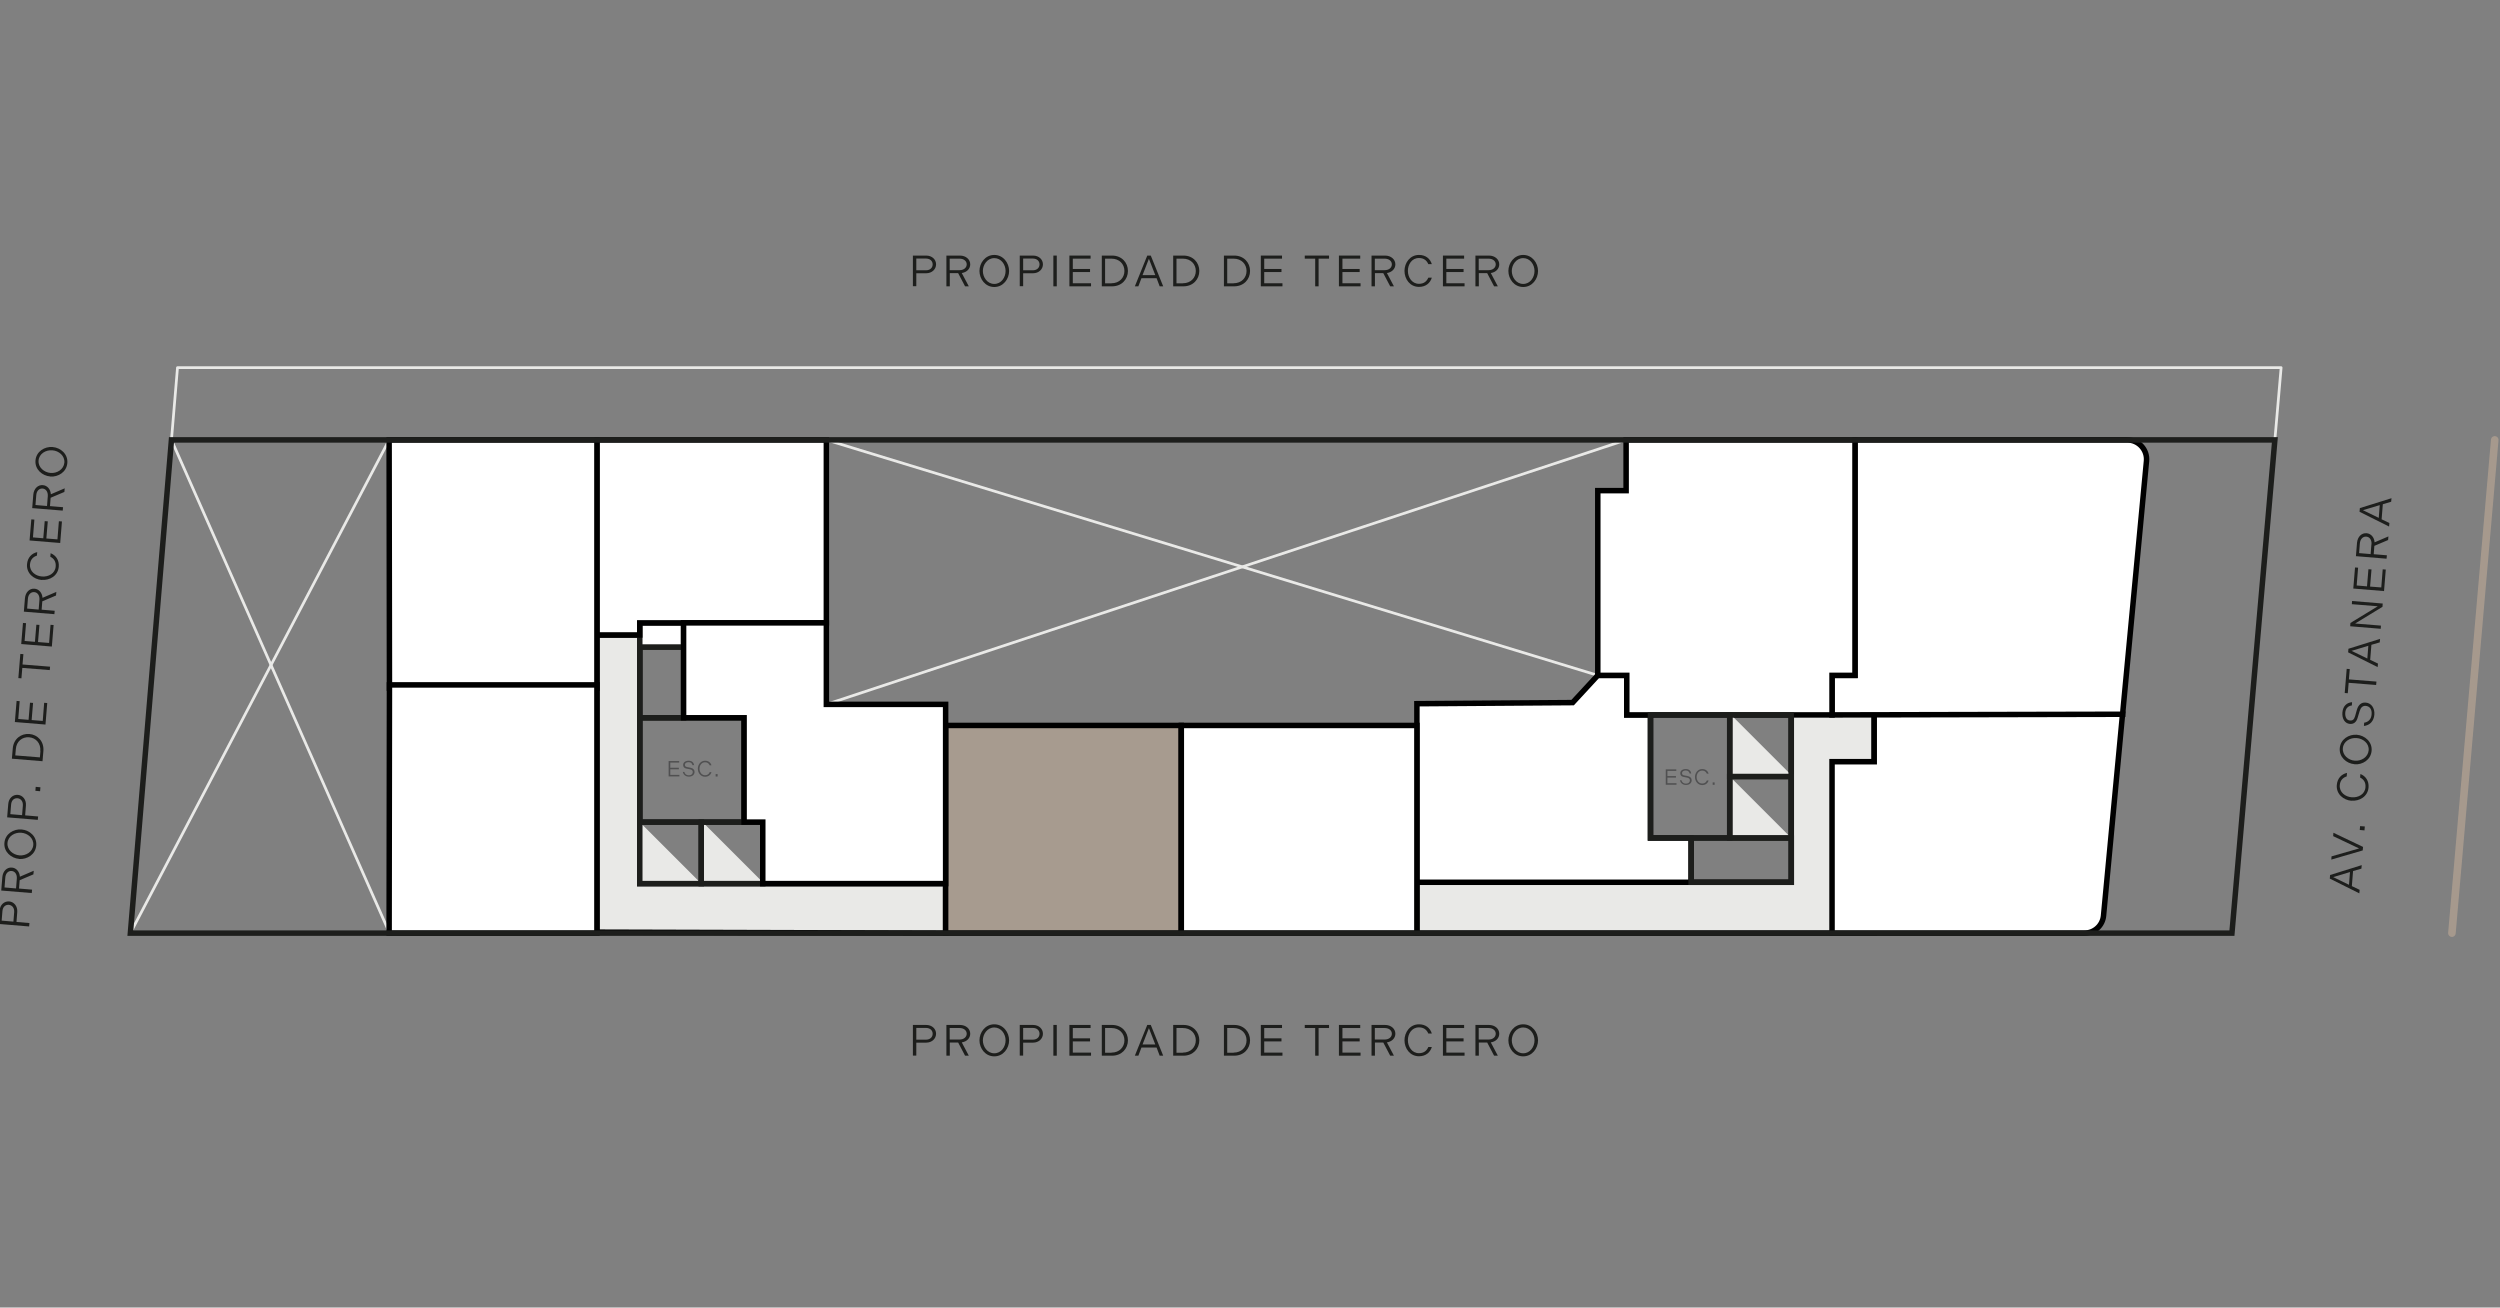 <svg width="304" height="159" viewBox="0 0 304 159" fill="none" xmlns="http://www.w3.org/2000/svg">
<rect x="0" y="0" width="304" height="159" fill="#808080" stroke="none"/>
<g clip-path="url(#clip0_1355_4141)">
<g clip-path="url(#clip1_1355_4141)">
<path d="M172.294 107.285V113.468H227.904V86.852H217.821V107.285H172.294Z" fill="#E9E9E7" stroke="black" stroke-width="0.668" stroke-miterlimit="10"/>
<path d="M227.905 86.852V92.621H222.776V113.468H253.466C254.668 113.468 255.683 112.547 255.79 111.345L258.1 86.852H227.905Z" fill="white" stroke="black" stroke-width="0.668" stroke-miterlimit="10"/>
<path d="M258.648 53.492H225.568V82.125H222.776V86.933L258.114 86.853V86.786L261.012 56.07C261.145 54.681 260.05 53.492 258.661 53.492H258.648Z" fill="white" stroke="black" stroke-width="0.668" stroke-miterlimit="10"/>
<path d="M100.484 53.492L194.29 82.125" stroke="#E9E9E7" stroke-width="0.334" stroke-linecap="round" stroke-linejoin="round"/>
<path d="M100.484 85.651L197.736 53.492" stroke="#E9E9E7" stroke-width="0.334" stroke-linecap="round" stroke-linejoin="round"/>
<path d="M114.988 107.447V113.47L72.586 113.35V77.211H77.794V107.447H114.988Z" fill="#E9E9E7" stroke="black" stroke-width="0.668" stroke-miterlimit="10"/>
<path d="M77.795 99.969L85.274 107.448H77.795V99.969Z" fill="#E9E9E7"/>
<path d="M85.274 99.969H77.795V107.448H85.274V99.969Z" stroke="#1D1E1C" stroke-width="0.668" stroke-miterlimit="10"/>
<path d="M85.273 99.805L92.752 107.283H85.273V99.805Z" fill="#E9E9E7"/>
<path d="M92.752 99.969H85.273V107.448H92.752V99.969Z" stroke="#1D1E1C" stroke-width="0.668" stroke-miterlimit="10"/>
<path d="M90.482 87.281H77.795V99.969H90.482V87.281Z" stroke="#1D1E1C" stroke-width="0.668" stroke-miterlimit="10"/>
<path d="M83.124 78.68H77.795V87.294H83.124V78.68Z" stroke="#1D1E1C" stroke-width="0.668" stroke-miterlimit="10"/>
<path d="M83.124 75.742H77.795V78.68H83.124V75.742Z" fill="white" stroke="#1D1E1C" stroke-width="0.668" stroke-miterlimit="10"/>
<path d="M47.318 113.349L20.849 53.492" stroke="#E9E9E7" stroke-width="0.334" stroke-linecap="round" stroke-linejoin="round"/>
<path d="M47.318 53.492L15.854 113.47" stroke="#E9E9E7" stroke-width="0.334" stroke-linecap="round" stroke-linejoin="round"/>
<path d="M72.586 53.492V77.211H77.794V75.742H100.485V53.492H72.586Z" fill="white" stroke="black" stroke-width="0.668" stroke-miterlimit="10"/>
<path d="M205.641 107.286H172.294V85.571L191.231 85.437L194.29 82.125H197.815V86.933H200.7V101.904H205.641V107.286Z" fill="white" stroke="black" stroke-width="0.668" stroke-miterlimit="10"/>
<path d="M72.586 83.674H47.358L47.318 53.492H72.586V83.674Z" fill="white" stroke="black" stroke-width="0.668" stroke-miterlimit="10"/>
<path d="M72.586 83.285H47.358L47.318 113.467H72.586V83.285Z" fill="white" stroke="black" stroke-width="0.668" stroke-miterlimit="10"/>
<path d="M143.635 88.215H114.988V113.469H143.635V88.215Z" fill="#A79B8F" stroke="black" stroke-width="0.668" stroke-miterlimit="10"/>
<path d="M172.295 88.215H143.648V113.469H172.295V88.215Z" fill="white" stroke="black" stroke-width="0.668" stroke-miterlimit="10"/>
<path d="M194.29 82.125V59.662H197.736V53.492H225.567V82.125H222.776V86.933H197.816V82.125H194.29Z" fill="white" stroke="black" stroke-width="0.668" stroke-miterlimit="10"/>
<path d="M81.293 92.543H82.588V92.73H81.507V93.358H82.548V93.545H81.507V94.226H82.615V94.413H81.306V92.543H81.293Z" fill="#505051"/>
<path d="M83.016 93.866H83.216C83.269 94.106 83.456 94.28 83.763 94.28C84.071 94.28 84.244 94.106 84.244 93.879C84.244 93.706 84.124 93.586 83.897 93.546L83.483 93.466C83.203 93.412 83.069 93.265 83.069 93.011C83.069 92.718 83.336 92.504 83.737 92.504C84.137 92.504 84.351 92.718 84.404 93.038H84.204C84.164 92.824 84.004 92.677 83.737 92.677C83.47 92.677 83.283 92.798 83.283 92.998C83.283 93.158 83.35 93.238 83.563 93.278L83.977 93.359C84.284 93.425 84.458 93.599 84.458 93.866C84.458 94.213 84.164 94.44 83.777 94.44C83.363 94.44 83.096 94.2 83.029 93.853L83.016 93.866Z" fill="#505051"/>
<path d="M84.858 93.479C84.858 92.985 85.192 92.504 85.74 92.504C86.141 92.504 86.421 92.731 86.514 93.065H86.301C86.207 92.851 86.034 92.691 85.74 92.691C85.299 92.691 85.059 93.091 85.059 93.479C85.059 93.866 85.299 94.267 85.74 94.267C86.047 94.267 86.221 94.106 86.301 93.893H86.514C86.421 94.227 86.141 94.454 85.74 94.454C85.192 94.454 84.858 93.973 84.858 93.479Z" fill="#505051"/>
<path d="M87.022 94.129H87.263V94.423H87.022V94.129Z" fill="#505051"/>
<path d="M202.543 93.555H203.838V93.742H202.757V94.369H203.798V94.556H202.757V95.237H203.865V95.424H202.556V93.555H202.543Z" fill="#505051"/>
<path d="M204.266 94.878H204.466C204.519 95.118 204.706 95.292 205.014 95.292C205.321 95.292 205.494 95.118 205.494 94.891C205.494 94.718 205.374 94.597 205.147 94.557L204.733 94.477C204.453 94.424 204.319 94.277 204.319 94.023C204.319 93.729 204.586 93.516 204.987 93.516C205.387 93.516 205.601 93.729 205.655 94.05H205.454C205.414 93.836 205.254 93.689 204.987 93.689C204.72 93.689 204.533 93.809 204.533 94.01C204.533 94.17 204.6 94.25 204.813 94.29L205.227 94.37C205.534 94.437 205.708 94.611 205.708 94.878C205.708 95.225 205.414 95.452 205.027 95.452C204.613 95.452 204.346 95.212 204.279 94.865L204.266 94.878Z" fill="#505051"/>
<path d="M206.108 94.49C206.108 93.996 206.442 93.516 206.99 93.516C207.39 93.516 207.671 93.743 207.764 94.076H207.551C207.457 93.863 207.284 93.703 206.99 93.703C206.549 93.703 206.309 94.103 206.309 94.49C206.309 94.878 206.549 95.278 206.99 95.278C207.297 95.278 207.471 95.118 207.551 94.904H207.764C207.671 95.238 207.39 95.466 206.99 95.466C206.442 95.466 206.108 94.985 206.108 94.49Z" fill="#505051"/>
<path d="M208.259 95.141H208.499V95.434H208.259V95.141Z" fill="#505051"/>
<path d="M217.821 101.902L210.329 94.41V101.902H217.821Z" fill="#E9E9E7"/>
<path d="M210.329 94.424V101.902H217.808V94.424H210.329Z" stroke="#1D1E1C" stroke-width="0.668" stroke-miterlimit="10"/>
<path d="M217.982 94.409L210.503 86.93V94.409H217.982Z" fill="#E9E9E7"/>
<path d="M210.329 86.943V94.422H217.808V86.943H210.329Z" stroke="#1D1E1C" stroke-width="0.668" stroke-miterlimit="10"/>
<path d="M217.821 101.902H205.642V107.284H217.821V101.902Z" stroke="#1D1E1C" stroke-width="0.668" stroke-miterlimit="10"/>
<path d="M210.343 86.93H200.7V101.887H210.343V86.93Z" stroke="#1D1E1C" stroke-width="0.668" stroke-miterlimit="10"/>
<path d="M83.123 75.742H100.485V85.652H114.988V107.447H92.752V99.968H90.482V87.281H83.123V75.742Z" fill="white" stroke="black" stroke-width="0.668" stroke-miterlimit="10"/>
<path d="M111.008 124.634H112.624C113.345 124.634 113.826 125.115 113.826 125.703C113.826 126.29 113.332 126.785 112.624 126.785H111.422V128.36H111.008V124.621V124.634ZM112.584 126.424C113.118 126.424 113.412 126.104 113.412 125.703C113.412 125.302 113.105 124.995 112.584 124.995H111.422V126.424H112.584Z" fill="#1D1E1C"/>
<path d="M115.068 124.633H116.724C117.472 124.633 117.98 125.114 117.98 125.701C117.98 126.235 117.566 126.663 116.951 126.756L117.806 128.372H117.352L116.511 126.77H115.496V128.372H115.082V124.633H115.068ZM116.671 126.409C117.219 126.409 117.552 126.089 117.552 125.701C117.552 125.314 117.219 125.007 116.671 125.007H115.482V126.409H116.671Z" fill="#1D1E1C"/>
<path d="M119.102 126.505C119.102 125.53 119.809 124.555 120.904 124.555C122 124.555 122.707 125.53 122.707 126.505C122.707 127.479 122 128.454 120.904 128.454C119.809 128.454 119.102 127.479 119.102 126.505ZM122.28 126.505C122.28 125.73 121.746 124.942 120.904 124.942C120.063 124.942 119.516 125.743 119.516 126.505C119.516 127.266 120.05 128.08 120.904 128.08C121.759 128.08 122.28 127.279 122.28 126.505Z" fill="#1D1E1C"/>
<path d="M124.002 124.634H125.618C126.339 124.634 126.82 125.115 126.82 125.703C126.82 126.29 126.326 126.785 125.618 126.785H124.416V128.36H124.002V124.621V124.634ZM125.578 126.424C126.112 126.424 126.406 126.104 126.406 125.703C126.406 125.302 126.099 124.995 125.578 124.995H124.416V126.424H125.578Z" fill="#1D1E1C"/>
<path d="M128.089 124.633H128.503V128.372H128.089V124.633Z" fill="#1D1E1C"/>
<path d="M130.025 124.633H132.616V125.007H130.453V126.262H132.549V126.636H130.453V127.998H132.67V128.372H130.039V124.633H130.025Z" fill="#1D1E1C"/>
<path d="M133.979 124.633H135.234C136.396 124.633 137.157 125.488 137.157 126.503C137.157 127.517 136.396 128.372 135.234 128.372H133.979V124.633ZM135.154 127.998C136.129 127.998 136.73 127.317 136.73 126.503C136.73 125.688 136.129 125.007 135.154 125.007H134.379V128.012H135.154V127.998Z" fill="#1D1E1C"/>
<path d="M139.48 124.633H139.935L141.444 128.372H141.016L140.642 127.384H138.799L138.425 128.372H137.998L139.507 124.633H139.48ZM140.482 127.01L139.707 125.02L138.933 127.01H140.482Z" fill="#1D1E1C"/>
<path d="M142.659 124.633H143.915C145.076 124.633 145.838 125.488 145.838 126.503C145.838 127.517 145.076 128.372 143.915 128.372H142.659V124.633ZM143.834 127.998C144.809 127.998 145.41 127.317 145.41 126.503C145.41 125.688 144.809 125.007 143.834 125.007H143.06V128.012H143.834V127.998Z" fill="#1D1E1C"/>
<path d="M148.829 124.633H150.084C151.246 124.633 152.008 125.488 152.008 126.503C152.008 127.517 151.246 128.372 150.084 128.372H148.829V124.633ZM150.004 127.998C150.979 127.998 151.58 127.317 151.58 126.503C151.58 125.688 150.979 125.007 150.004 125.007H149.23V128.012H150.004V127.998Z" fill="#1D1E1C"/>
<path d="M153.303 124.633H155.894V125.007H153.73V126.262H155.827V126.636H153.73V127.998H155.947V128.372H153.316V124.633H153.303Z" fill="#1D1E1C"/>
<path d="M159.928 125.007H158.659V124.633H161.611V125.007H160.342V128.372H159.928V125.007Z" fill="#1D1E1C"/>
<path d="M162.812 124.633H165.403V125.007H163.24V126.262H165.337V126.636H163.24V127.998H165.443V128.372H162.812V124.633Z" fill="#1D1E1C"/>
<path d="M166.765 124.633H168.421C169.169 124.633 169.676 125.114 169.676 125.701C169.676 126.235 169.262 126.663 168.648 126.756L169.502 128.372H169.048L168.207 126.77H167.192V128.372H166.778V124.633H166.765ZM168.367 126.409C168.915 126.409 169.249 126.089 169.249 125.701C169.249 125.314 168.915 125.007 168.367 125.007H167.179V126.409H168.367Z" fill="#1D1E1C"/>
<path d="M170.785 126.505C170.785 125.516 171.453 124.555 172.548 124.555C173.363 124.555 173.91 125.009 174.111 125.677H173.683C173.496 125.236 173.149 124.929 172.548 124.929C171.667 124.929 171.199 125.717 171.199 126.491C171.199 127.266 171.68 128.067 172.548 128.067C173.149 128.067 173.496 127.76 173.683 127.319H174.111C173.91 127.987 173.363 128.441 172.548 128.441C171.453 128.441 170.785 127.493 170.785 126.491V126.505Z" fill="#1D1E1C"/>
<path d="M175.446 124.633H178.037V125.007H175.874V126.262H177.97V126.636H175.874V127.998H178.091V128.372H175.46V124.633H175.446Z" fill="#1D1E1C"/>
<path d="M179.398 124.633H181.054C181.802 124.633 182.31 125.114 182.31 125.701C182.31 126.235 181.896 126.663 181.281 126.756L182.136 128.372H181.682L180.841 126.77H179.826V128.372H179.412V124.633H179.398ZM181.001 126.409C181.549 126.409 181.882 126.089 181.882 125.701C181.882 125.314 181.549 125.007 181.001 125.007H179.812V126.409H181.001Z" fill="#1D1E1C"/>
<path d="M183.419 126.505C183.419 125.53 184.127 124.555 185.222 124.555C186.317 124.555 187.025 125.53 187.025 126.505C187.025 127.479 186.317 128.454 185.222 128.454C184.127 128.454 183.419 127.479 183.419 126.505ZM186.597 126.505C186.597 125.73 186.063 124.942 185.222 124.942C184.381 124.942 183.833 125.743 183.833 126.505C183.833 127.266 184.367 128.08 185.222 128.08C186.077 128.08 186.597 127.279 186.597 126.505Z" fill="#1D1E1C"/>
<path d="M-0.186 112.35L-0.052 110.734C0.001 110.013 0.522 109.572 1.11 109.612C1.711 109.665 2.152 110.2 2.098 110.907L2.005 112.109L3.581 112.243L3.541 112.657L-0.186 112.35ZM1.724 110.921C1.764 110.4 1.47 110.066 1.07 110.026C0.669 109.999 0.335 110.266 0.295 110.8L0.202 111.949L1.631 112.069L1.724 110.921Z" fill="#1D1E1C"/>
<path d="M0.149 108.301L0.283 106.658C0.349 105.91 0.857 105.443 1.445 105.496C1.979 105.536 2.379 105.99 2.419 106.605L4.102 105.884L4.062 106.324L2.393 107.032L2.313 108.047L3.902 108.181L3.862 108.595L0.136 108.288L0.149 108.301ZM2.046 106.845C2.086 106.298 1.805 105.937 1.404 105.91C1.017 105.884 0.683 106.177 0.643 106.725L0.55 107.914L1.952 108.034L2.046 106.845Z" fill="#1D1E1C"/>
<path d="M2.325 104.442C1.364 104.361 0.442 103.587 0.536 102.492C0.629 101.397 1.644 100.782 2.619 100.862C3.594 100.943 4.502 101.717 4.409 102.812C4.315 103.907 3.3 104.522 2.325 104.455V104.442ZM2.579 101.263C1.805 101.196 0.977 101.664 0.91 102.505C0.843 103.346 1.591 103.947 2.365 104.014C3.14 104.081 3.968 103.6 4.048 102.759C4.115 101.917 3.367 101.317 2.593 101.263H2.579Z" fill="#1D1E1C"/>
<path d="M0.869 99.389L1.003 97.773C1.056 97.052 1.577 96.611 2.165 96.651C2.766 96.704 3.206 97.239 3.153 97.946L3.059 99.148L4.635 99.282L4.595 99.696L0.869 99.389ZM2.779 97.96C2.819 97.439 2.525 97.105 2.125 97.065C1.724 97.038 1.39 97.305 1.35 97.84L1.256 99.001L2.685 99.122L2.779 97.96Z" fill="#1D1E1C"/>
<path d="M4.302 96.16L4.342 95.68L4.916 95.733L4.876 96.214L4.302 96.16Z" fill="#1D1E1C"/>
<path d="M1.444 92.257L1.551 91.015C1.645 89.853 2.553 89.172 3.568 89.252C4.583 89.333 5.371 90.161 5.277 91.323L5.17 92.564L1.444 92.257ZM4.903 91.349C4.983 90.374 4.356 89.72 3.541 89.653C2.726 89.586 1.992 90.134 1.925 91.096L1.858 91.857L4.85 92.097L4.917 91.336L4.903 91.349Z" fill="#1D1E1C"/>
<path d="M1.805 87.812L2.018 85.234L2.392 85.261L2.219 87.425L3.474 87.531L3.648 85.448L4.022 85.475L3.848 87.558L5.197 87.665L5.37 85.461L5.744 85.488L5.531 88.106L1.805 87.799V87.812Z" fill="#1D1E1C"/>
<path d="M2.712 81.229L2.605 82.484L2.231 82.458L2.472 79.519L2.846 79.546L2.739 80.802L6.091 81.069L6.051 81.483L2.699 81.216L2.712 81.229Z" fill="#1D1E1C"/>
<path d="M2.579 78.328L2.793 75.75L3.167 75.777L2.993 77.94L4.248 78.047L4.422 75.964L4.796 75.99L4.622 78.074L5.971 78.181L6.145 75.977L6.519 76.004L6.305 78.621L2.579 78.314V78.328Z" fill="#1D1E1C"/>
<path d="M2.899 74.391L3.033 72.748C3.099 72 3.607 71.533 4.195 71.586C4.729 71.626 5.129 72.08 5.169 72.695L6.852 71.974L6.812 72.414L5.143 73.122L5.063 74.137L6.652 74.27L6.612 74.684L2.886 74.377L2.899 74.391ZM4.796 72.935C4.836 72.388 4.555 72.027 4.154 72C3.767 71.974 3.433 72.267 3.393 72.815L3.3 74.003L4.702 74.124L4.796 72.935Z" fill="#1D1E1C"/>
<path d="M5.076 70.529C4.087 70.449 3.193 69.701 3.286 68.606C3.353 67.791 3.86 67.284 4.528 67.137L4.488 67.564C4.034 67.711 3.7 68.031 3.647 68.632C3.58 69.501 4.328 70.048 5.102 70.102C5.877 70.168 6.705 69.754 6.772 68.886C6.825 68.285 6.545 67.911 6.117 67.698L6.157 67.27C6.798 67.524 7.212 68.112 7.146 68.913C7.052 70.008 6.064 70.596 5.062 70.516L5.076 70.529Z" fill="#1D1E1C"/>
<path d="M3.594 65.734L3.807 63.156L4.181 63.183L4.008 65.347L5.263 65.453L5.437 63.37L5.811 63.397L5.637 65.48L6.986 65.587L7.16 63.383L7.533 63.41L7.32 66.028L3.594 65.72V65.734Z" fill="#1D1E1C"/>
<path d="M3.915 61.797L4.048 60.154C4.115 59.406 4.623 58.939 5.21 58.992C5.744 59.032 6.145 59.487 6.185 60.101L7.868 59.38L7.828 59.82L6.158 60.528L6.078 61.543L7.667 61.677L7.627 62.091L3.901 61.784L3.915 61.797ZM5.811 60.341C5.851 59.794 5.571 59.433 5.17 59.406C4.783 59.38 4.449 59.673 4.409 60.221L4.315 61.41L5.718 61.53L5.811 60.341Z" fill="#1D1E1C"/>
<path d="M6.105 57.938C5.143 57.858 4.222 57.083 4.315 55.988C4.409 54.893 5.424 54.278 6.399 54.358C7.373 54.439 8.282 55.213 8.188 56.308C8.095 57.404 7.08 58.018 6.105 57.951V57.938ZM6.358 54.759C5.584 54.692 4.756 55.16 4.689 56.001C4.622 56.843 5.37 57.444 6.145 57.51C6.919 57.577 7.747 57.096 7.828 56.255C7.894 55.414 7.146 54.813 6.372 54.759H6.358Z" fill="#1D1E1C"/>
<path d="M283.3 106.842L283.341 106.401L287.187 105.199L287.147 105.627L286.132 105.92L285.985 107.75L286.933 108.204L286.893 108.631L283.287 106.829L283.3 106.842ZM285.758 106.041L283.714 106.655L285.638 107.59L285.758 106.041Z" fill="#1D1E1C"/>
<path d="M283.488 104.547L283.514 104.133L286.866 103.171L283.715 101.676L283.741 101.262L287.347 102.985L287.307 103.412L283.461 104.534L283.488 104.547Z" fill="#1D1E1C"/>
<path d="M286.946 100.938L286.986 100.457L287.561 100.497L287.521 100.978L286.946 100.924V100.938Z" fill="#1D1E1C"/>
<path d="M285.945 97.376C284.956 97.296 284.062 96.549 284.155 95.453C284.222 94.639 284.729 94.131 285.397 93.984L285.357 94.412C284.903 94.559 284.569 94.879 284.516 95.48C284.449 96.348 285.197 96.896 285.971 96.949C286.746 97.016 287.574 96.602 287.641 95.734C287.694 95.133 287.414 94.759 286.986 94.545L287.026 94.118C287.668 94.372 288.082 94.959 288.015 95.761C287.921 96.856 286.92 97.443 285.931 97.363L285.945 97.376Z" fill="#1D1E1C"/>
<path d="M286.305 92.926C285.33 92.846 284.422 92.058 284.515 90.976C284.609 89.881 285.624 89.267 286.599 89.347C287.56 89.427 288.482 90.201 288.388 91.297C288.295 92.392 287.28 93.019 286.305 92.939V92.926ZM286.559 89.748C285.784 89.681 284.956 90.148 284.889 90.99C284.823 91.831 285.57 92.445 286.345 92.499C287.12 92.565 287.948 92.085 288.028 91.243C288.108 90.402 287.347 89.801 286.572 89.748H286.559Z" fill="#1D1E1C"/>
<path d="M287.454 88.281L287.481 87.88C287.962 87.813 288.349 87.48 288.389 86.852C288.443 86.224 288.122 85.864 287.668 85.837C287.307 85.81 287.067 86.024 286.934 86.465L286.693 87.266C286.533 87.813 286.226 88.067 285.732 88.027C285.144 87.974 284.77 87.413 284.837 86.625C284.904 85.864 285.358 85.436 286.012 85.383L285.985 85.784C285.545 85.837 285.224 86.131 285.184 86.651C285.144 87.186 285.344 87.586 285.758 87.613C286.065 87.64 286.252 87.506 286.373 87.106L286.6 86.304C286.773 85.703 287.147 85.383 287.681 85.436C288.363 85.49 288.777 86.117 288.723 86.892C288.656 87.72 288.149 88.201 287.441 88.281H287.454Z" fill="#1D1E1C"/>
<path d="M285.598 83.028L285.491 84.297L285.117 84.27L285.358 81.332L285.732 81.359L285.625 82.614L288.977 82.881L288.937 83.295L285.585 83.028H285.598Z" fill="#1D1E1C"/>
<path d="M285.531 79.33L285.571 78.889L289.417 77.688L289.377 78.115L288.362 78.409L288.215 80.238L289.164 80.692L289.123 81.12L285.518 79.317L285.531 79.33ZM287.988 78.529L285.945 79.143L287.868 80.078L287.988 78.529Z" fill="#1D1E1C"/>
<path d="M285.784 76.154L285.811 75.753L289.136 73.723L285.984 73.469L286.011 73.082L289.737 73.389L289.71 73.79L286.385 75.82L289.523 76.074L289.497 76.461L285.771 76.154H285.784Z" fill="#1D1E1C"/>
<path d="M286.158 71.581L286.372 69.004L286.746 69.031L286.572 71.194L287.828 71.301L288.001 69.218L288.375 69.244L288.202 71.328L289.564 71.434L289.737 69.231L290.111 69.258L289.898 71.875L286.172 71.568L286.158 71.581Z" fill="#1D1E1C"/>
<path d="M286.479 67.645L286.613 66.002C286.68 65.254 287.187 64.787 287.775 64.84C288.309 64.88 288.71 65.334 288.75 65.948L290.433 65.227L290.393 65.668L288.723 66.376L288.643 67.391L290.246 67.524L290.206 67.938L286.479 67.631V67.645ZM288.376 66.189C288.416 65.641 288.136 65.281 287.735 65.254C287.348 65.227 287.014 65.521 286.96 66.069L286.867 67.257L288.269 67.377L288.363 66.189H288.376Z" fill="#1D1E1C"/>
<path d="M286.92 62.225L286.96 61.784L290.806 60.582L290.766 61.009L289.751 61.317L289.604 63.146L290.552 63.6L290.512 64.028L286.906 62.225H286.92ZM289.377 61.423L287.334 62.038L289.257 62.973L289.377 61.423Z" fill="#1D1E1C"/>
<path d="M111.008 31.078H112.624C113.345 31.078 113.826 31.559 113.826 32.147C113.826 32.734 113.332 33.228 112.624 33.228H111.422V34.804H111.008V31.078ZM112.584 32.868C113.118 32.868 113.412 32.547 113.412 32.147C113.412 31.746 113.105 31.439 112.584 31.439H111.422V32.868H112.584Z" fill="#1D1E1C"/>
<path d="M115.068 31.078H116.724C117.472 31.078 117.98 31.559 117.98 32.147C117.98 32.681 117.566 33.108 116.951 33.202L117.806 34.818H117.352L116.511 33.215H115.496V34.818H115.082V31.078H115.068ZM116.671 32.854C117.219 32.854 117.552 32.534 117.552 32.147C117.552 31.759 117.219 31.452 116.671 31.452H115.482V32.854H116.671Z" fill="#1D1E1C"/>
<path d="M119.102 32.95C119.102 31.975 119.809 31 120.904 31C122 31 122.707 31.975 122.707 32.95C122.707 33.925 122 34.9 120.904 34.9C119.809 34.9 119.102 33.925 119.102 32.95ZM122.28 32.95C122.28 32.175 121.746 31.387 120.904 31.387C120.063 31.387 119.516 32.189 119.516 32.95C119.516 33.711 120.05 34.526 120.904 34.526C121.759 34.526 122.28 33.724 122.28 32.95Z" fill="#1D1E1C"/>
<path d="M124.002 31.078H125.618C126.339 31.078 126.82 31.559 126.82 32.147C126.82 32.734 126.326 33.228 125.618 33.228H124.416V34.804H124.002V31.078ZM125.578 32.868C126.112 32.868 126.406 32.547 126.406 32.147C126.406 31.746 126.099 31.439 125.578 31.439H124.416V32.868H125.578Z" fill="#1D1E1C"/>
<path d="M128.089 31.078H128.503V34.818H128.089V31.078Z" fill="#1D1E1C"/>
<path d="M130.025 31.078H132.616V31.452H130.453V32.707H132.549V33.081H130.453V34.444H132.67V34.818H130.039V31.078H130.025Z" fill="#1D1E1C"/>
<path d="M133.979 31.078H135.234C136.396 31.078 137.157 31.933 137.157 32.948C137.157 33.963 136.396 34.818 135.234 34.818H133.979V31.078ZM135.154 34.444C136.129 34.444 136.73 33.763 136.73 32.948C136.73 32.133 136.129 31.452 135.154 31.452H134.379V34.457H135.154V34.444Z" fill="#1D1E1C"/>
<path d="M139.48 31.078H139.935L141.444 34.818H141.016L140.642 33.829H138.799L138.425 34.818H137.998L139.507 31.078H139.48ZM140.482 33.455L139.707 31.465L138.933 33.455H140.482Z" fill="#1D1E1C"/>
<path d="M142.659 31.078H143.915C145.076 31.078 145.838 31.933 145.838 32.948C145.838 33.963 145.076 34.818 143.915 34.818H142.659V31.078ZM143.834 34.444C144.809 34.444 145.41 33.763 145.41 32.948C145.41 32.133 144.809 31.452 143.834 31.452H143.06V34.457H143.834V34.444Z" fill="#1D1E1C"/>
<path d="M148.829 31.078H150.084C151.246 31.078 152.008 31.933 152.008 32.948C152.008 33.963 151.246 34.818 150.084 34.818H148.829V31.078ZM150.004 34.444C150.979 34.444 151.58 33.763 151.58 32.948C151.58 32.133 150.979 31.452 150.004 31.452H149.23V34.457H150.004V34.444Z" fill="#1D1E1C"/>
<path d="M153.303 31.078H155.894V31.452H153.73V32.707H155.827V33.081H153.73V34.444H155.947V34.818H153.316V31.078H153.303Z" fill="#1D1E1C"/>
<path d="M159.928 31.452H158.659V31.078H161.611V31.452H160.342V34.818H159.928V31.452Z" fill="#1D1E1C"/>
<path d="M162.812 31.078H165.403V31.452H163.24V32.707H165.337V33.081H163.24V34.444H165.443V34.818H162.812V31.078Z" fill="#1D1E1C"/>
<path d="M166.765 31.078H168.421C169.169 31.078 169.676 31.559 169.676 32.147C169.676 32.681 169.262 33.108 168.648 33.202L169.502 34.818H169.048L168.207 33.215H167.192V34.818H166.778V31.078H166.765ZM168.367 32.854C168.915 32.854 169.249 32.534 169.249 32.147C169.249 31.759 168.915 31.452 168.367 31.452H167.179V32.854H168.367Z" fill="#1D1E1C"/>
<path d="M170.785 32.95C170.785 31.962 171.453 31 172.548 31C173.363 31 173.91 31.454 174.111 32.122H173.683C173.496 31.681 173.149 31.374 172.548 31.374C171.667 31.374 171.199 32.162 171.199 32.937C171.199 33.711 171.68 34.512 172.548 34.512C173.149 34.512 173.496 34.205 173.683 33.764H174.111C173.91 34.432 173.363 34.886 172.548 34.886C171.453 34.886 170.785 33.938 170.785 32.937V32.95Z" fill="#1D1E1C"/>
<path d="M175.446 31.078H178.037V31.452H175.874V32.707H177.97V33.081H175.874V34.444H178.091V34.818H175.46V31.078H175.446Z" fill="#1D1E1C"/>
<path d="M179.398 31.078H181.054C181.802 31.078 182.31 31.559 182.31 32.147C182.31 32.681 181.896 33.108 181.281 33.202L182.136 34.818H181.682L180.841 33.215H179.826V34.818H179.412V31.078H179.398ZM181.001 32.854C181.549 32.854 181.882 32.534 181.882 32.147C181.882 31.759 181.549 31.452 181.001 31.452H179.812V32.854H181.001Z" fill="#1D1E1C"/>
<path d="M183.419 32.95C183.419 31.975 184.127 31 185.222 31C186.317 31 187.025 31.975 187.025 32.95C187.025 33.925 186.317 34.9 185.222 34.9C184.127 34.9 183.419 33.925 183.419 32.95ZM186.597 32.95C186.597 32.175 186.063 31.387 185.222 31.387C184.381 31.387 183.833 32.189 183.833 32.95C183.833 33.711 184.367 34.526 185.222 34.526C186.077 34.526 186.597 33.724 186.597 32.95Z" fill="#1D1E1C"/>
<path d="M20.849 53.495L21.583 44.707H277.385L276.624 53.495" stroke="#E9E9E7" stroke-width="0.334" stroke-linecap="round" stroke-linejoin="round"/>
<path d="M20.848 53.492H96.157H195.091H276.623L271.402 113.47H15.854L20.848 53.492Z" stroke="#1D1E1C" stroke-width="0.668" stroke-miterlimit="10"/>
<path d="M303.361 53.492L298.152 113.47" stroke="#A6998D" stroke-width="0.921" stroke-miterlimit="10" stroke-linecap="round"/>
</g>
</g>
<defs>
<clipPath id="clip0_1355_4141">
<rect width="304" height="159" fill="white"/>
</clipPath>
<clipPath id="clip1_1355_4141">
<rect width="304" height="97.451" fill="white" transform="translate(-0.186 31)"/>
</clipPath>
</defs>
</svg>

